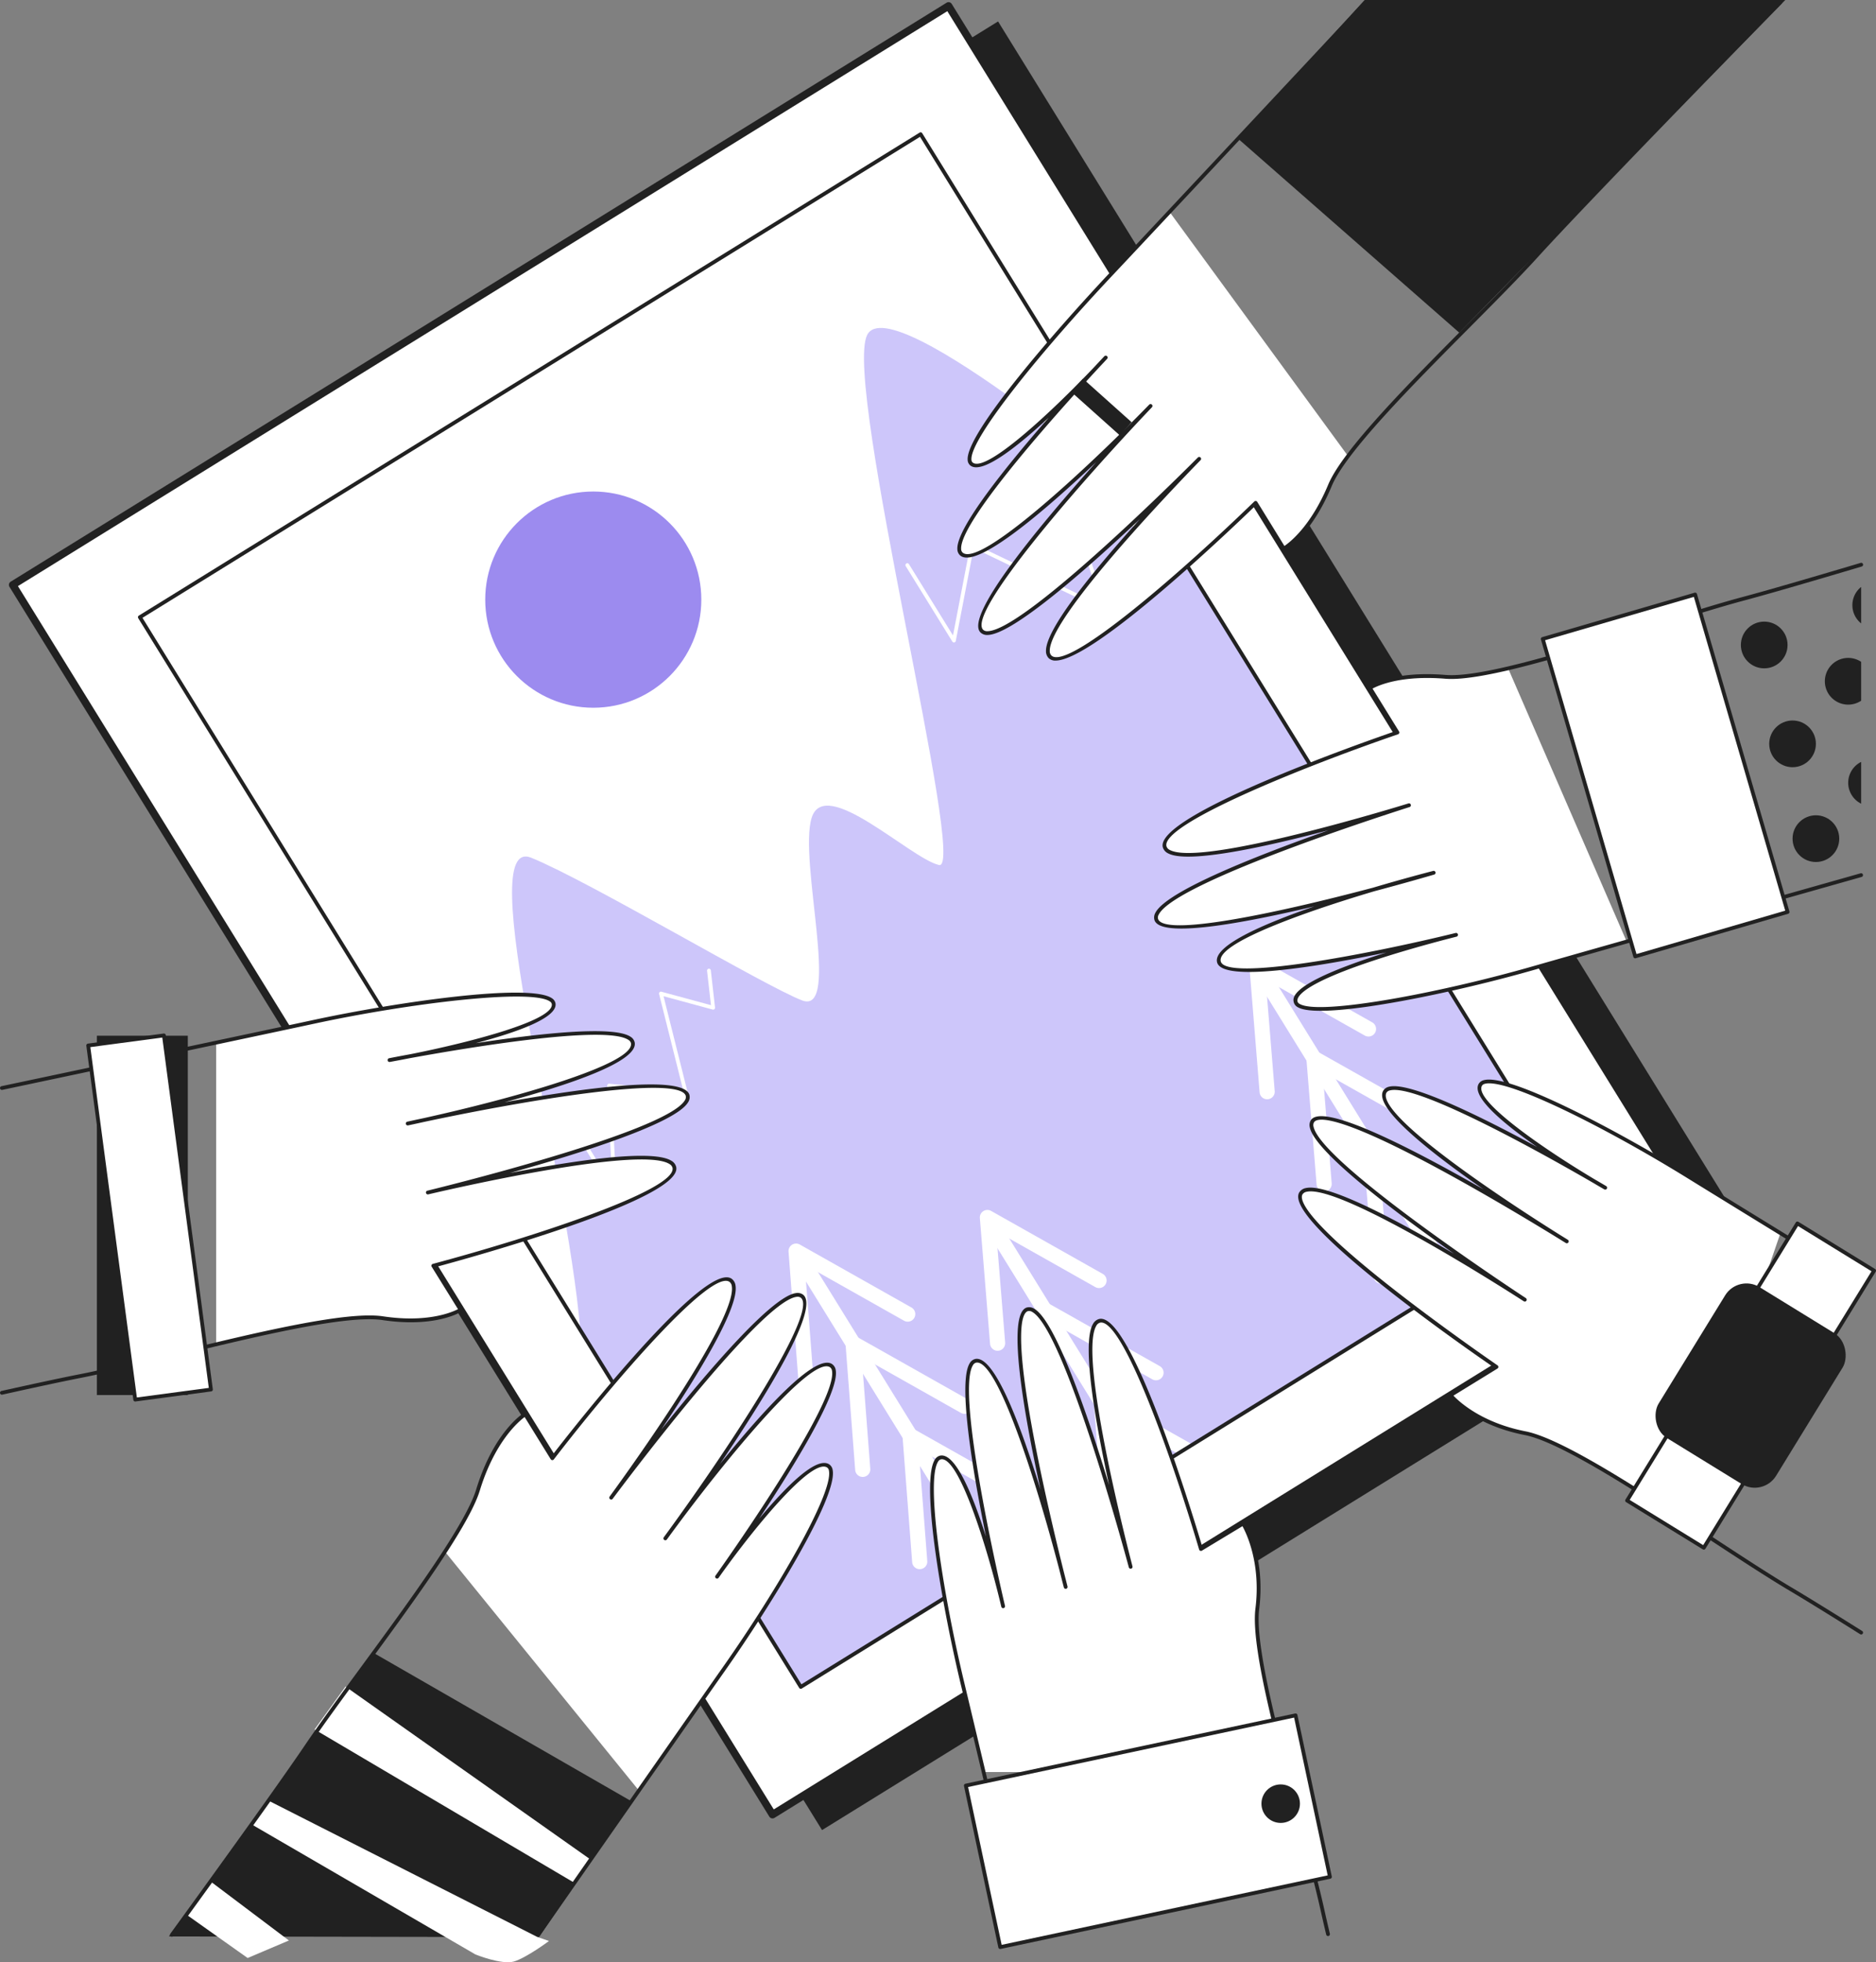 <svg xmlns="http://www.w3.org/2000/svg" viewBox="0 0 495.431 517.888">
  <rect x="0" y="0" width="495.431" height="517.888" fill="#808080" stroke="none"/>
  <defs>
    <style>
      .cls-1 {
        fill: #212121;
      }

      .cls-2 {
        fill: #fff;
      }

      .cls-3 {
        fill: #cdc6fa;
      }

      .cls-4 {
        fill: #9c8bef;
      }
    </style>
  </defs>
  <g id="Слой_2" data-name="Слой 2">
    <g id="Слой_9" data-name="Слой 9">
      <g>
        <polygon class="cls-1" points="98.684 436.263 166.751 475.4 142.338 511.251 44.615 511.079 98.684 436.263"/>
        <path class="cls-2" d="M76.296,512.146c-.44-.33-20.692-15.582-20.692-15.582l-6.348,8.768,16.141,11.438Z"/>
        <path class="cls-2" d="M141.883,511.21l-70.973-35.971-4.468,6.262,59.119,34.333s6.913,2.808,10.17,1.858,9.248-5.408,9.248-5.408Z"/>
        <polygon class="cls-2" points="91.247 445.132 155.653 490.569 151.427 496.775 83.074 456.441 91.247 445.132"/>
        <g>
          <rect class="cls-1" x="95.057" y="53.542" width="290.559" height="381.581" transform="translate(-92.572 162.894) rotate(-31.726)"/>
          <g>
            <rect class="cls-2" x="81.979" y="49.46" width="290.559" height="381.581" transform="translate(-92.379 155.407) rotate(-31.726)"/>
            <path class="cls-1" d="M204.017,479.928a.989.989,0,0,1-.229-.027.999.999,0,0,1-.621-.447L2.508,154.892a1,1,0,0,1,.325-1.376L249.974.722a1,1,0,0,1,1.376.325L452.009,325.609a1,1,0,0,1-.325,1.376L204.543,479.779A.999.999,0,0,1,204.017,479.928ZM4.736,154.691,204.342,477.552l245.44-151.742L250.175,2.95Z"/>
          </g>
          <path class="cls-3" d="M153.231,351.003c-3.519-43.147-28.537-130.993-12.919-124.617S201.8,260.215,211.899,264.065c10.242,3.762-1.069-36.943,2.448-48.222s25.983,10.655,33.63,12.459c7.646,1.804-25.363-126.819-18.983-139.868S304.59,134.52,304.59,134.52L417.813,317.657,211.623,445.132,153.374,350.915Z"/>
          <circle class="cls-4" cx="156.677" cy="158.258" r="28.534"/>
          <g>
            <path class="cls-2" d="M261.319,414.826a1.999,1.999,0,0,1-1.703-.949l-49.574-80.185a2,2,0,0,1,3.402-2.104l49.574,80.185a2.001,2.001,0,0,1-1.699,3.052Z"/>
            <path class="cls-2" d="M212.786,365.464a2,2,0,0,1-1.992-1.847l-2.55-33.257a2,2,0,0,1,2.977-1.895l29.469,16.614a2,2,0,1,1-1.965,3.484l-26.207-14.774,2.264,29.522a2,2,0,0,1-1.841,2.147C212.889,365.462,212.838,365.464,212.786,365.464Z"/>
            <path class="cls-2" d="M227.836,389.805a2,2,0,0,1-1.992-1.847l-2.55-33.257a2,2,0,0,1,2.977-1.895l29.47,16.614a2,2,0,0,1-1.965,3.484l-26.207-14.775,2.264,29.522a2,2,0,0,1-1.841,2.147C227.939,389.804,227.887,389.805,227.836,389.805Z"/>
            <path class="cls-2" d="M242.885,414.147a2,2,0,0,1-1.992-1.847l-2.55-33.257a2,2,0,0,1,2.977-1.895l29.469,16.614a2,2,0,0,1-1.965,3.484L242.617,382.472l2.264,29.522a2,2,0,0,1-1.841,2.147C242.988,414.145,242.936,414.147,242.885,414.147Z"/>
          </g>
          <g>
            <path class="cls-2" d="M302.549,390.919a1.999,1.999,0,0,1-1.703-.949l-40.19-65.007a2,2,0,1,1,3.402-2.104L304.248,387.867a2.001,2.001,0,0,1-1.699,3.052Z"/>
            <path class="cls-2" d="M263.454,356.503a2,2,0,0,1-1.991-1.838l-2.693-33.168a2,2,0,0,1,2.976-1.904l29.47,16.614a2,2,0,1,1-1.965,3.484l-26.189-14.764,2.389,29.414a2.001,2.001,0,0,1-1.832,2.156C263.564,356.501,263.509,356.503,263.454,356.503Z"/>
            <path class="cls-2" d="M278.504,380.845a2,2,0,0,1-1.991-1.838l-2.693-33.168a2,2,0,0,1,2.976-1.904l29.469,16.614a2,2,0,1,1-1.965,3.484L278.111,349.268l2.389,29.414a2.001,2.001,0,0,1-1.832,2.156C278.613,380.843,278.558,380.845,278.504,380.845Z"/>
            <path class="cls-2" d="M292.808,396.939a2,2,0,0,1-1.992-1.844l-1.948-24.92a2,2,0,0,1,2.974-1.899l22.138,12.438a2,2,0,0,1-1.959,3.487L293.148,373.597l1.657,21.186a2.001,2.001,0,0,1-1.838,2.15C292.913,396.937,292.861,396.939,292.808,396.939Z"/>
          </g>
          <g>
            <path class="cls-2" d="M383.028,339.58a1.999,1.999,0,0,1-1.703-.949l-49.574-80.185a2,2,0,1,1,3.402-2.104l49.574,80.185a2.001,2.001,0,0,1-1.699,3.052Z"/>
            <path class="cls-2" d="M334.638,290.129a2,2,0,0,1-1.991-1.838l-2.693-33.168a2,2,0,0,1,2.976-1.904l29.469,16.614a2,2,0,0,1-1.965,3.484L334.246,258.553l2.389,29.414a2.001,2.001,0,0,1-1.832,2.156C334.748,290.127,334.693,290.129,334.638,290.129Z"/>
            <path class="cls-2" d="M349.688,314.471a2,2,0,0,1-1.991-1.838l-2.693-33.168a2,2,0,0,1,2.976-1.904l29.469,16.614a2,2,0,1,1-1.965,3.484L349.295,282.895l2.389,29.414a2.001,2.001,0,0,1-1.832,2.156C349.797,314.469,349.742,314.471,349.688,314.471Z"/>
            <path class="cls-2" d="M364.737,338.813a2,2,0,0,1-1.991-1.838l-2.693-33.168a2,2,0,0,1,2.976-1.904l29.47,16.614a2,2,0,0,1-1.965,3.484l-26.189-14.764,2.389,29.414a2.001,2.001,0,0,1-1.832,2.156C364.846,338.811,364.791,338.813,364.737,338.813Z"/>
          </g>
          <path class="cls-1" d="M211.481,445.721a.499.499,0,0,1-.426-.237L36.511,163.161a.5.5,0,0,1,.162-.688L242.863,34.998a.5.5,0,0,1,.688.163L418.095,317.483a.499.499,0,0,1-.163.688L211.743,445.646A.494.494,0,0,1,211.481,445.721ZM37.625,163.061,211.642,444.533,416.982,317.583,242.964,36.112Z"/>
          <path class="cls-2" d="M251.923,169.56a.499.499,0,0,1-.425-.237l-12.305-19.903a.5.5,0,1,1,.851-.525l11.63,18.812,4.591-23.896a.5.5,0,0,1,.708-.356l34.085,16.34-8.957-26.147a.5.5,0,0,1,.614-.642l15.908,4.66-3.917-6.336a.5.5,0,1,1,.851-.525l4.603,7.446a.5.5,0,0,1-.566.743l-16.233-4.755,9.03,26.363a.5.5,0,0,1-.689.613l-34.576-16.575-4.711,24.518a.5.5,0,0,1-.401.397A.475.475,0,0,1,251.923,169.56Z"/>
          <path class="cls-2" d="M162.365,315.377a.5.5,0,0,1-.425-.237l-13.102-21.192a.5.5,0,1,1,.851-.525l12.073,19.529-1.4-26.41a.501.501,0,0,1,.155-.389.518.518,0,0,1,.396-.135l19.586,2.024-6.442-25.696a.5.5,0,0,1,.616-.604l13.083,3.55-1.029-9.071a.5.5,0,0,1,.44-.553.494.494,0,0,1,.553.44l1.112,9.802a.5.5,0,0,1-.627.539L175.234,262.93l6.409,25.561a.5.5,0,0,1-.107.449.51.51,0,0,1-.429.17l-19.715-2.037,1.473,27.778a.501.501,0,0,1-.35.503A.494.494,0,0,1,162.365,315.377Z"/>
        </g>
        <g>
          <path class="cls-2" d="M218.717,386.901c-5.59-3.623-26.62,25.419-29.11,28.899,3.182-4.472,36.181-51.166,29.867-55.361-6.848-4.549-40.608,41.265-43.556,45.291,3.173-4.35,42.511-58.567,35.854-63.639-6.982-5.319-50.367,53.174-50.367,53.174s38.587-52.332,31.541-57.349-47.083,46.949-47.083,46.949L138.699,373.277s-7.797,4.722-12.468,19.975c-1.196,3.905-4.431,9.64-8.724,16.267l51.219,63.053c10.943-15.657,19.196-27.453,22.435-32.055C206.158,419.211,223.305,389.875,218.717,386.901Z"/>
          <path class="cls-1" d="M45.394,511.152a.5.5,0,0,1-.404-.794C57.445,493.216,73.728,470.659,80.57,460.546c3.868-5.717,9.165-12.933,14.772-20.573,12.917-17.598,27.557-37.544,30.411-46.867,4.672-15.26,12.362-20.06,12.687-20.256a.5.5,0,0,1,.684.165l6.785,10.975c5.786-7.475,40.312-51.484,47.328-46.479a2.597,2.597,0,0,1,1.01,1.795c.944,5.913-10.157,23.943-19.636,38.028,12.203-15.31,29.119-35.134,35.563-36.047a2.462,2.462,0,0,1,1.902.408c4.601,3.506-9.911,26.939-21.951,44.713,11.176-13.834,25.174-29.345,29.626-26.384a2.305,2.305,0,0,1,.954,1.585c1.053,5.741-10.848,25.099-20.205,39.204,6.964-8.342,15.072-16.547,18.488-14.331a2.172,2.172,0,0,1,.908,1.49c1.392,7.193-16.636,36.225-28.327,52.834-4.793,6.81-21.291,30.406-49.035,70.133a.5.5,0,0,1-.82-.572c27.746-39.729,44.244-63.326,49.038-70.136,14.743-20.946,29.308-46.149,28.162-52.068a1.212,1.212,0,0,0-.47-.841c-3.952-2.563-18.558,14.978-27.91,28.038-.404.571-.669.94-.768,1.079a.5.5,0,0,1-.814-.58l.002-.002h-0l0-0c.108-.153.255-.359.436-.612,3.857-5.442,31.833-45.269,30.332-53.453a1.336,1.336,0,0,0-.524-.933c-4.848-3.224-27.458,24.133-42.108,44.119-.413.568-.743,1.019-.977,1.338a.5.5,0,0,1-.808-.59l.001-.002h0c.219-.301.534-.733.936-1.279,17.082-23.428,39.944-58.36,35.229-61.952a1.488,1.488,0,0,0-1.155-.214c-9.923,1.406-48.123,52.77-48.507,53.288a.5.5,0,0,1-.804-.595l.001-.001h0l.001-.002c.462-.627,33.777-45.965,32.254-55.504a1.625,1.625,0,0,0-.603-1.138c-4.882-3.482-30.422,26.111-46.397,46.847a.495.495,0,0,1-.422.194.502.502,0,0,1-.399-.237l-6.888-11.14c-1.646,1.218-7.899,6.532-11.842,19.41-2.903,9.485-17.597,29.503-30.561,47.166-5.602,7.632-10.894,14.841-14.75,20.542-6.85,10.125-23.14,32.691-35.6,49.84A.498.498,0,0,1,45.394,511.152Z"/>
        </g>
        <g>
          <path class="cls-2" d="M470.193,325.463c-11.641-7.15-20.267-12.456-24.099-14.826-22.158-13.706-52.46-29.083-55.156-24.327-2.996,5.285,23.406,21.482,30.987,25.989-9.814-5.727-52.654-30.26-56.198-24.17-3.863,6.639,37.526,32.947,46.4,38.484-9.907-6.111-61.117-37.247-65.508-30.713-4.896,7.285,56.068,47.125,56.068,47.125s-54.528-35.416-59.119-28.084c-4.591,7.331,51.636,45.83,51.636,45.83l-12.143,7.465s5.865,7.314,19.701,10.021c8.377,1.639,25.136,12.12,41.407,22.715Z"/>
          <path class="cls-1" d="M491.51,431.389a.498.498,0,0,1-.265-.077c-8.308-5.215-14.566-9.072-18.6-11.465-5.969-3.542-13.521-8.49-21.517-13.729-18.247-11.956-38.929-25.506-48.462-27.372-13.856-2.711-19.751-9.895-19.996-10.199a.5.5,0,0,1,.128-.739l11.487-7.062c-8.131-5.594-55.712-38.776-51.143-46.072a2.596,2.596,0,0,1,1.732-1.115c5.848-1.3,24.509,8.723,39.131,17.35-16.007-11.274-36.805-26.987-38.099-33.366a2.459,2.459,0,0,1,.295-1.922c3.159-4.704,26.968,7.62,45.625,18.307-14.054-9.736-29.132-21.587-26.535-26.05a2.356,2.356,0,0,1,1.529-1.06c5.496-1.43,24.467,7.958,39.116,15.9-8.907-6.182-17.373-13.24-15.437-16.655a2.174,2.174,0,0,1,1.434-.995c7.097-1.814,37.146,14.458,54.421,25.143,5.365,3.319,20.645,12.71,45.416,27.914a.5.5,0,0,1-.523.853c-24.771-15.204-40.053-24.597-45.418-27.916-21.783-13.474-47.809-26.526-53.646-25.024a1.209,1.209,0,0,0-.812.519c-2.191,3.865,15.845,16.397,29.594,24.603,1.793,1.042,2.939,1.721,3.215,1.885a.5.5,0,0,1-.505.863c-.465-.268-1.374-.794-2.604-1.525-10.09-5.863-46.447-26.542-53.998-24.597a1.387,1.387,0,0,0-.916.595c-.924,1.587.741,6.542,22.267,21.884,9.383,6.688,19.164,12.916,23.424,15.584.98.605,1.729,1.072,2.203,1.369a.5.5,0,0,1-.526.85c-.48-.294-1.29-.792-2.366-1.463-4.968-3.053-17.056-10.382-29.375-17.111-28.85-15.758-33.913-14.561-34.75-13.315a1.489,1.489,0,0,0-.145,1.166c1.993,9.822,55.531,44.908,56.071,45.261a.5.5,0,0,1-.546.838c-.478-.311-47.871-30.995-57.322-28.908a1.626,1.626,0,0,0-1.101.669c-.791,1.263-.038,6.227,23.978,25.002,13.316,10.411,27.376,20.053,27.517,20.149a.5.5,0,0,1-.021.838l-11.632,7.152c1.5,1.583,7.468,7.157,19.026,9.418,9.725,1.903,30.494,15.511,48.818,27.517,7.986,5.232,15.529,10.175,21.479,13.705,4.041,2.397,10.306,6.259,18.621,11.479a.5.5,0,0,1-.266.923Z"/>
        </g>
        <g>
          <path class="cls-2" d="M259.767,467.689h80.042c-4.642-17.66-8.762-35.112-7.767-43.079,1.748-13.99-3.747-22.501-3.747-22.501l-11.138,6.719s-18.389-62.294-26.787-60.221c-8.398,2.073,8.224,64.932,8.224,64.932s-18.815-70.355-27.265-67.978c-7.513,2.114,6.518,59.146,9.543,71.086-2.832-10.92-15.762-59.068-23.22-57.482-7.641,1.625,6.706,62.416,7.249,64.704-.434-1.823-9.736-40.56-16.518-39.198-5.36,1.077-.212,34.664,5.891,59.994C255.208,448.535,257.15,456.68,259.767,467.689Z"/>
          <path class="cls-1" d="M350.717,510.978a.5.5,0,0,1-.486-.385c-.573-2.426-1.07-4.58-1.471-6.392-1.496-6.754-3.836-15.463-6.313-24.683-5.685-21.157-12.129-45.136-10.9-54.97,1.489-11.919-2.394-19.884-3.427-21.749l-10.704,6.458a.5.5,0,0,1-.738-.287c-7.337-24.856-20.341-61.295-26.187-59.878a1.625,1.625,0,0,0-.979.837c-4.923,8.304,9.346,62.645,9.565,63.477l.001.005a.5.5,0,0,1-.966.257c-.167-.624-16.785-62.44-25.493-67.399a1.484,1.484,0,0,0-1.153-.227c-1.443.406-4.113,4.818,2.258,36.939,2.667,13.444,5.952,26.857,7.421,32.694.36,1.394.624,2.436.773,3.037a.5.5,0,0,1-.969.247c-.221-.846-.636-2.453-1.186-4.639-6.306-24.165-16.545-55.852-22.006-54.668a1.311,1.311,0,0,0-.81.657c-4.662,7.376,7.578,59.78,8.415,63.33.015.065.03.126.042.181l.001.005a.5.5,0,0,1-.973.231l-0-.001h0l-.001-.005c-.021-.087-.058-.242-.109-.46-3.704-15.555-11.176-39.357-15.84-38.43a1.212,1.212,0,0,0-.747.609c-3.243,5.082,1.025,33.876,7.025,58.778,1.69,7.012,6.954,29.149,15.646,65.797a.5.5,0,0,1-.973.23c-8.692-36.646-13.957-58.782-15.646-65.793-4.757-19.747-10.837-53.375-6.896-59.55a2.172,2.172,0,0,1,1.393-1.051c4.07-.815,8.676,10.558,12.101,21.388-3.482-17.162-7.471-40.748-4.284-45.791a2.281,2.281,0,0,1,1.448-1.102c5.068-1.072,12.02,17.568,17.23,34.457-4.542-20.812-8.981-46.534-3.584-48.052a2.458,2.458,0,0,1,1.918.32c5.656,3.22,14.089,27.88,19.802,46.606-3.63-16.585-7.317-37.437-4.264-42.587a2.597,2.597,0,0,1,1.6-1.297c8.368-2.086,24.592,51.175,27.201,59.945l10.584-6.386a.501.501,0,0,1,.678.157c.229.354,5.573,8.825,3.823,22.834-1.205,9.639,5.212,33.518,10.874,54.586,2.48,9.231,4.823,17.95,6.324,24.727.4,1.809.896,3.957,1.468,6.378a.501.501,0,0,1-.372.602A.526.526,0,0,1,350.717,510.978Z"/>
        </g>
        <g>
          <path class="cls-2" d="M398.277,176.392c-6.937,1.623-12.777,2.549-16.55,2.241-14.052-1.145-19.948,2.932-19.948,2.932l7.271,11.755s-63.897,21.911-61.465,30.212S372.104,212.526,372.104,212.526,302.623,234.348,305.361,242.687c1.968,5.993,39.419-3.144,59.99-8.658-17.221,5.032-44.926,14.083-43.44,19.842,1.989,7.71,62.626-7.144,62.626-7.144s-44.062,10.833-42.37,17.713c1.306,5.309,37.894-1.786,62.938-8.973,4.025-1.155,12.729-3.63,24.485-6.964Z"/>
          <path class="cls-1" d="M348.741,266.776c-2.796,0-4.88-.29-6.003-.94a2.065,2.065,0,0,1-1.057-1.276c-.289-1.175-1.168-4.749,20.879-12.031,1.192-.394,2.388-.777,3.572-1.148-18.296,3.79-43.332,7.938-44.707,2.615-1.111-4.306,11.796-9.99,25.672-14.776-19.401,4.61-40.63,8.445-42.212,3.623a2.459,2.459,0,0,1,.237-1.93c2.974-5.789,27.249-15.275,45.712-21.788-16.413,4.34-37.087,8.92-42.365,6.091a2.599,2.599,0,0,1-1.365-1.542c-2.431-8.299,52.333-27.566,61.191-30.622l-6.942-11.223a.5.5,0,0,1,.141-.674c.247-.17,6.206-4.167,20.272-3.019,9.683.787,33.261-6.648,54.066-13.209,9.117-2.875,17.728-5.591,24.434-7.382,6.048-1.615,16.512-4.637,31.101-8.982a.5.5,0,1,1,.285.958c-14.598,4.348-25.07,7.373-31.128,8.99-6.685,1.785-15.285,4.498-24.391,7.37-20.892,6.588-44.583,14.055-54.448,13.252-11.66-.953-17.664,1.761-19.213,2.604l7.002,11.32a.5.5,0,0,1-.263.736c-25.503,8.746-62.833,23.845-61.147,29.599a1.625,1.625,0,0,0,.878.942c8.506,4.561,62.126-12.011,63.005-12.284l.005-.001h0l.001-0a.5.5,0,0,1,.298.955l-.001 0h-0c-.711.224-61.663,19.459-66.239,28.366a1.489,1.489,0,0,0-.177,1.162c1.554,4.73,30.763-1.348,56.756-8.245,7.758-2.301,14.041-3.949,15.901-4.429a.5.5,0,0,1,.265.964c-1.954.571-7.999,2.32-15.842,4.405-20.515,6.099-41.693,13.978-40.521,18.52,1.359,5.269,38.761-1.806,62.02-7.504.007-.001.002,0,.003-.001a.5.5,0,0,1,.239.971c-.11.027-11.125,2.746-21.787,6.268-19.102,6.31-20.502,9.683-20.217,10.84a1.108,1.108,0,0,0,.587.65c5.258,3.047,36.752-2.817,61.729-9.984,8.377-2.404,37.448-10.647,86.407-24.5a.5.5,0,0,1,.272.962c-48.958,13.854-78.028,22.096-86.404,24.5C387.067,261.164,361.038,266.776,348.741,266.776Z"/>
        </g>
        <g>
          <path class="cls-2" d="M308.859,55.911c-7.214,7.696-12.562,13.394-15.17,16.16-17.875,18.955-41.291,46.755-37.173,50.351,4.595,4.013,27.589-19.683,33.889-26.344-7.875,8.449-41.786,45.43-36.531,50.124,6.412,5.728,49.988-39.068,49.988-39.068s-50.693,53.211-44.579,59.428c6.154,6.259,57.421-45.466,57.421-45.466S271.062,167.404,277.322,173.373c6.26,5.969,54.276-40.658,54.276-40.658l7.443,12.072s6.762-3.682,12.192-16.693a39.058,39.058,0,0,1,4.774-7.713Z"/>
          <path class="cls-1" d="M278.77,174.344a2.498,2.498,0,0,1-1.793-.609,2.599,2.599,0,0,1-.744-1.921c-.093-5.987,13.461-22.254,24.847-34.847-14.252,13.412-33.807,30.62-40.323,30.62h-.007a2.458,2.458,0,0,1-1.824-.675c-4.306-4.379,15.847-28.499,30.595-44.964-13.471,12.735-31.704,28.448-35.98,24.626a2.293,2.293,0,0,1-.714-1.688c-.232-5.574,13.026-21.964,24.121-34.661-8.472,7.856-17.781,15.175-20.761,12.573a2.015,2.015,0,0,1-.644-1.489c-.347-7.145,23.585-34.527,37.781-49.582,6.237-6.614,28.739-30.629,66.882-71.378a.5.5,0,1,1,.73.684c-38.144,40.75-60.647,64.766-66.885,71.381-18.848,19.987-37.785,43.184-37.51,48.847a1.054,1.054,0,0,0,.303.785c3.348,2.926,20.493-12.91,32.166-25.207,1.465-1.579,2.417-2.585,2.644-2.825a.5.5,0,0,1,.73.683c-.378.41-1.115,1.205-2.126,2.274-8.124,8.751-36.755,40.165-36.433,47.875a1.323,1.323,0,0,0,.381.984c4.448,3.974,31.915-21.175,49.296-39.044a.5.5,0,0,1,.72.693c-20.243,21.249-48.821,54.425-44.585,58.733a1.489,1.489,0,0,0,1.113.376h.006c10.018,0,54.998-45.247,55.587-45.842l.001-.001.001-.001a.5.5,0,0,1,.711.703c-.399.406-39.977,40.675-39.826,50.353a1.622,1.622,0,0,0,.435,1.212c4.333,4.138,34.421-22.047,53.583-40.655a.5.5,0,0,1,.774.097l7.177,11.642c1.515-1.023,7.034-5.325,11.57-16.193,3.816-9.146,21.316-26.76,36.756-42.301,6.729-6.773,13.085-13.17,17.737-18.291C418.085,53.201,457.852,12.484,469.735.341a.5.5,0,0,1,.715.699C458.57,13.18,418.814,53.887,406.006,67.983c-4.667,5.137-11.031,11.541-17.769,18.323-15.375,15.476-32.802,33.016-36.542,41.981-5.435,13.023-12.132,16.786-12.414,16.939a.5.5,0,0,1-.665-.177l-7.116-11.542C325.286,139.518,288.849,174.342,278.77,174.344Z"/>
        </g>
        <g>
          <path class="cls-2" d="M181.593,289.141c-1.941-7.605-60.27,4.464-71.905,6.951,10.548-2.314,58.845-13.334,57.434-20.864-1.235-6.592-45.971,1.151-60.053,3.757,11.069-2.178,40.128-8.452,39.135-14.105-.946-5.385-37.8-.688-63.271,4.797-4.201.905-13.413,2.864-25.849,5.502v79.624c18.021-4.283,35.952-8.099,44.003-6.894,13.943,2.088,20.564-2.206,20.564-2.206L114.429,334.059s65.522-17.511,63.655-25.957c-1.868-8.446-65.113,6.64-65.113,6.64S183.763,297.646,181.593,289.141Z"/>
          <path class="cls-1" d="M.5,368.096a.5.5,0,0,1-.108-.988c9.261-2.055,16.233-3.543,20.723-4.423,6.789-1.331,15.553-3.458,24.831-5.711,21.288-5.168,45.412-11.025,55.218-9.558,11.613,1.739,18.125-1.037,19.789-1.893l-6.947-11.2a.5.5,0,0,1,.296-.747c26.152-6.989,64.589-19.512,63.295-25.366a1.623,1.623,0,0,0-.812-.999c-8.202-5.137-63.143,7.885-63.696,8.018a.5.5,0,0,1-.233-.972c.627-.152,62.83-15.259,68-23.845a1.491,1.491,0,0,0,.254-1.147c-1.422-5.567-40.538.746-69.015,6.817-2.043.454-3.548.774-4.319.937a.5.5,0,0,1-.211-.978c.819-.181,2.342-.514,4.407-.951,24.023-5.307,55.691-14.265,54.661-19.768a1.366,1.366,0,0,0-.653-.852c-6.136-4.157-44.214,2.333-58.023,4.864-2.434.479-4.224.803-5.0.941a.5.5,0,0,1-.184-.983c.413-.082,2.514-.493,5.723-1.081,16.692-3.326,37.959-9.021,37.217-13.244a1.1,1.1,0,0,0-.54-.687c-4.971-3.345-36.733.417-62.132,5.887-8.119,1.748-36.625,7.793-82.436,17.482a.5.5,0,0,1-.207-.979c45.81-9.688,74.314-15.733,82.432-17.481,21.824-4.7,56.907-9.773,62.902-5.739a2.063,2.063,0,0,1,.967,1.344c.665,3.787-10.015,7.613-21.038,10.523,16.405-2.512,36.344-4.749,40.88-1.676a2.334,2.334,0,0,1,1.075,1.495c.952,5.084-17.576,11.264-34.359,15.778,21.111-3.793,47.429-7.362,48.823-1.897a2.46,2.46,0,0,1-.367,1.91c-3.357,5.576-28.214,13.406-47.073,18.662,16.668-3.225,37.604-6.403,42.677-3.226a2.597,2.597,0,0,1,1.258,1.631c1.864,8.432-54.146,23.89-63.363,26.373l6.868,11.073a.5.5,0,0,1-.153.683c-.276.18-6.937,4.372-20.91,2.281-9.603-1.438-33.634,4.395-54.834,9.541-9.289,2.255-18.063,4.385-24.874,5.721-4.481.878-11.445,2.365-20.698,4.418A.523.523,0,0,1,.5,368.096Z"/>
        </g>
        <rect class="cls-1" x="25.589" y="273.358" width="24.009" height="94.83"/>
        <g>
          <rect class="cls-2" x="29.415" y="274.194" width="20.169" height="94.281" transform="translate(-41.979 8.002) rotate(-7.568)"/>
          <path class="cls-1" d="M35.712,369.892a.5.5,0,0,1-.495-.434l-12.418-93.459a.5.5,0,0,1,.43-.562l19.994-2.656a.5.5,0,0,1,.562.43l12.418,93.459a.5.5,0,0,1-.43.562L35.778,369.888A.511.511,0,0,1,35.712,369.892Zm-11.856-93.53,12.286,92.468,19.002-2.524L42.858,273.838Z"/>
        </g>
        <g>
          <rect class="cls-2" x="258.627" y="461.515" width="89.03" height="43.585" transform="translate(-93.997 73.72) rotate(-12.019)"/>
          <path class="cls-1" d="M264.14,514.392a.501.501,0,0,1-.489-.396l-9.076-42.629a.501.501,0,0,1,.385-.593l87.079-18.54a.501.501,0,0,1,.593.385l9.076,42.629a.501.501,0,0,1-.385.593l-87.079,18.54A.498.498,0,0,1,264.14,514.392Zm-8.482-42.745,8.867,41.651,86.101-18.331-8.867-41.651Z"/>
        </g>
        <rect class="cls-1" x="282.246" y="105.09" width="17.231" height="4.667" transform="translate(145.653 -166.538) rotate(41.804)"/>
        <circle class="cls-1" cx="338.218" cy="476.037" r="5.083"/>
        <g>
          <rect class="cls-2" x="450.425" y="322.767" width="23.78" height="85.856" transform="translate(260.094 -187.997) rotate(31.592)"/>
          <path class="cls-1" d="M449.954,408.99a.499.499,0,0,1-.262-.074L429.437,396.458a.499.499,0,0,1-.164-.688l44.978-73.132a.5.5,0,0,1,.688-.164l20.255,12.458a.499.499,0,0,1,.164.688l-44.978,73.132a.498.498,0,0,1-.31.225A.49.49,0,0,1,449.954,408.99ZM430.386,395.868l19.403,11.934,44.454-72.28L474.84,323.588Z"/>
        </g>
        <rect class="cls-1" x="444.11" y="342.326" width="36.409" height="46.738" rx="6.614" transform="translate(260.094 -187.997) rotate(31.592)"/>
        <polygon class="cls-1" points="326.958 36.597 385.378 87.798 471.47 0 360.388 0 326.958 36.597"/>
        <g>
          <rect class="cls-2" x="418.791" y="161.033" width="41.922" height="87.268" transform="translate(-39.701 131.216) rotate(-16.248)"/>
          <path class="cls-1" d="M431.837,252.922a.5.5,0,0,1-.48-.36l-24.417-83.782a.5.5,0,0,1,.34-.62l40.248-11.729a.499.499,0,0,1,.62.34l24.417,83.782a.5.5,0,0,1-.34.62l-40.248,11.729A.501.501,0,0,1,431.837,252.922Zm-23.797-83.942,24.137,82.822,39.287-11.45-24.137-82.822Z"/>
        </g>
        <circle class="cls-1" cx="465.91" cy="170.227" r="6.165"/>
        <path class="cls-1" d="M491.511,174.678a6.165,6.165,0,1,0,0,10.257Z"/>
        <circle class="cls-1" cx="473.394" cy="196.322" r="6.165"/>
        <circle class="cls-1" cx="479.56" cy="221.341" r="6.165"/>
        <path class="cls-1" d="M491.511,201.084a6.155,6.155,0,0,0,0,11.029Z"/>
        <path class="cls-1" d="M491.511,154.907a6.155,6.155,0,0,0,0,9.627Z"/>
      </g>
    </g>
  </g>
</svg>
